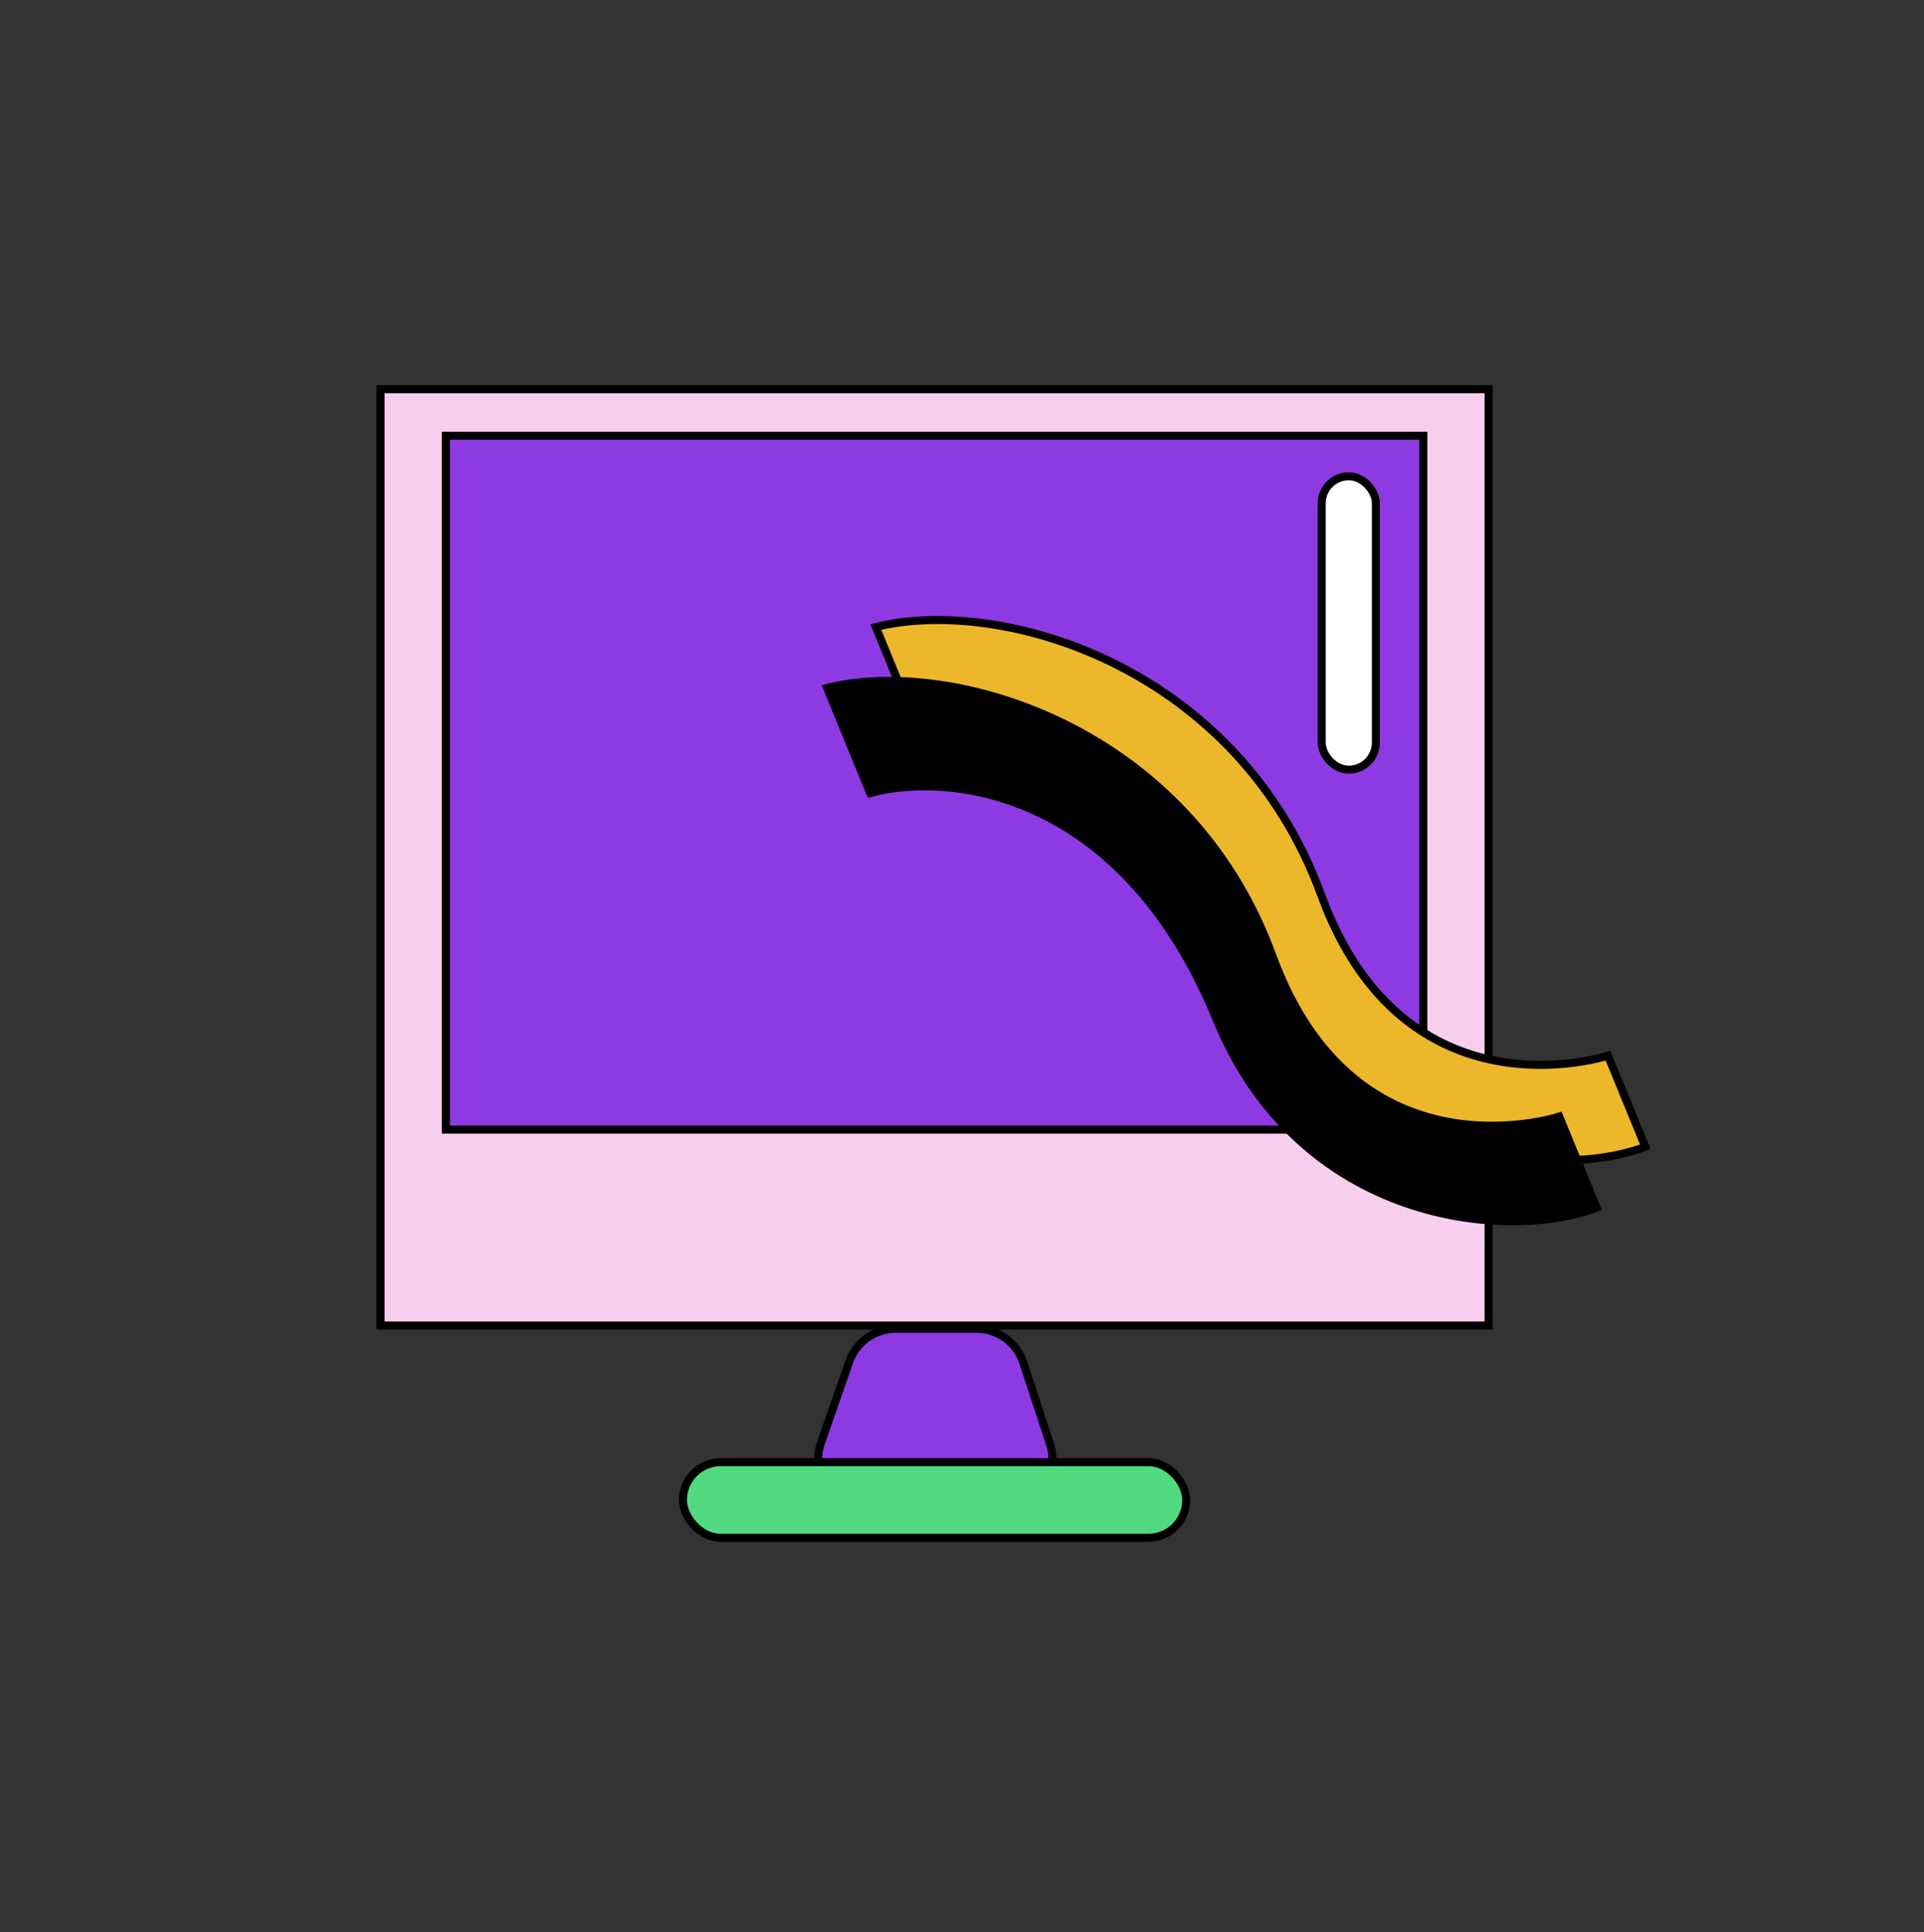 <?xml version="1.0" encoding="UTF-8"?> <svg xmlns="http://www.w3.org/2000/svg" width="240" height="241" viewBox="0 0 240 241" fill="none"><rect x="0" y="0" width="240" height="241" fill="#333333" stroke="none"/> <rect x="47.469" y="48.543" width="138.223" height="116.777" fill="#F8CEEE" stroke="black"></rect> <rect x="55.616" y="54.345" width="121.928" height="86.54" fill="#8E3AE2" stroke="black"></rect> <path d="M105.939 169.831C106.795 167.375 109.112 165.729 111.713 165.729H121.83C124.472 165.729 126.815 167.426 127.639 169.936L130.973 180.093C132.271 184.047 129.326 188.115 125.164 188.115H108.173C103.965 188.115 101.015 183.962 102.399 179.988L105.939 169.831Z" fill="#8E3AE2" stroke="black"></path> <rect x="85.19" y="182.361" width="62.779" height="9.437" rx="4.718" fill="#51DA7F" stroke="black"></rect> <path d="M164.797 111.606C154.413 83.184 125.01 74.295 109.25 78.198L114.622 91.313C124.426 88.659 146.093 90.87 157.843 119.559C168.229 144.916 194.042 147.277 205.237 143.032L200.581 131.665C200.581 131.665 175.181 140.027 164.797 111.606Z" fill="#EDB72B" stroke="black"></path> <path d="M158.718 119.2C148.334 90.779 118.931 81.89 103.171 85.792L108.543 98.908C118.347 96.254 140.014 98.465 151.764 127.153C162.15 152.511 187.963 154.872 199.158 150.627L194.502 139.26C194.502 139.26 169.101 147.621 158.718 119.2Z" fill="black" stroke="black"></path> <rect x="171.628" y="95.994" width="6.759" height="36.592" rx="3.379" transform="rotate(180 171.628 95.994)" fill="white" stroke="black"></rect> </svg> 